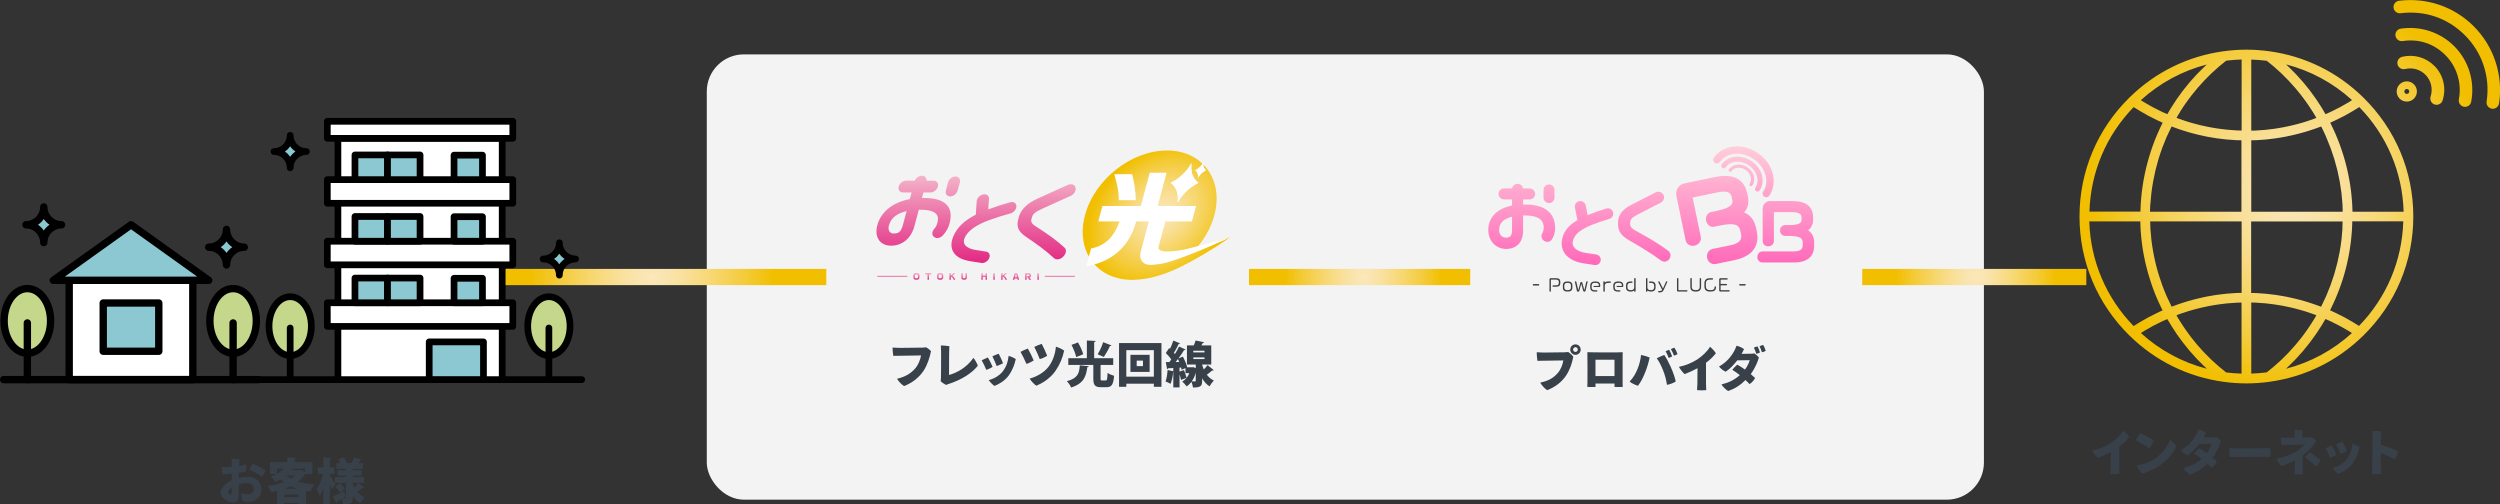 <?xml version="1.0" encoding="UTF-8"?><svg id="_レイヤー_1" xmlns="http://www.w3.org/2000/svg" xmlns:xlink="http://www.w3.org/1999/xlink" viewBox="0 0 674.5 136.1"><rect x="0" y="0" width="674.5" height="136.1" fill="#333333" stroke="none"/><defs><style>.cls-1,.cls-2,.cls-3{stroke-width:1.81px;}.cls-1,.cls-2,.cls-3,.cls-4,.cls-5,.cls-6{stroke:#000;stroke-linecap:round;stroke-linejoin:round;}.cls-1,.cls-6{fill:#c4d78b;}.cls-2,.cls-4{fill:#8cc8d2;}.cls-3,.cls-5,.cls-7{fill:#fff;}.cls-8{clip-path:url(#clippath);}.cls-9,.cls-10,.cls-11,.cls-12,.cls-13,.cls-14,.cls-15,.cls-16,.cls-17,.cls-18,.cls-19,.cls-20,.cls-21,.cls-22,.cls-23,.cls-24,.cls-25,.cls-26,.cls-27,.cls-28,.cls-29,.cls-30,.cls-31,.cls-32,.cls-33,.cls-34,.cls-35,.cls-36,.cls-37,.cls-38,.cls-7{stroke-width:0px;}.cls-9,.cls-39,.cls-40{fill:none;}.cls-4,.cls-5,.cls-6{stroke-width:1.99px;}.cls-10{fill:url(#_名称未設定グラデーション_9-4);}.cls-11{fill:url(#_名称未設定グラデーション_9-2);}.cls-12{fill:url(#_名称未設定グラデーション_9-3);}.cls-13{fill:url(#_名称未設定グラデーション_9-5);}.cls-14{fill:url(#_名称未設定グラデーション_9-7);}.cls-15{fill:url(#_名称未設定グラデーション_9-9);}.cls-16{fill:url(#_名称未設定グラデーション_9-6);}.cls-17{fill:url(#_名称未設定グラデーション_9-8);}.cls-18{fill:url(#_名称未設定グラデーション_187);}.cls-19{fill:url(#_名称未設定グラデーション_248);}.cls-41{clip-path:url(#clippath-1);}.cls-42{clip-path:url(#clippath-4);}.cls-43{clip-path:url(#clippath-3);}.cls-44{clip-path:url(#clippath-2);}.cls-45{clip-path:url(#clippath-7);}.cls-46{clip-path:url(#clippath-8);}.cls-47{clip-path:url(#clippath-6);}.cls-48{clip-path:url(#clippath-5);}.cls-20{fill:url(#_名称未設定グラデーション_9);}.cls-21{fill:url(#_名称未設定グラデーション_187-12);}.cls-22{fill:url(#_名称未設定グラデーション_187-10);}.cls-23{fill:url(#_名称未設定グラデーション_187-11);}.cls-39{stroke:url(#_名称未設定グラデーション_187-14);}.cls-39,.cls-40{stroke-miterlimit:10;stroke-width:.23px;}.cls-40{stroke:url(#_名称未設定グラデーション_187-13);}.cls-24{fill:url(#_名称未設定グラデーション_187-9);}.cls-25{fill:url(#_名称未設定グラデーション_187-7);}.cls-26{fill:url(#_名称未設定グラデーション_187-4);}.cls-27{fill:url(#_名称未設定グラデーション_187-3);}.cls-28{fill:url(#_名称未設定グラデーション_187-2);}.cls-29{fill:url(#_名称未設定グラデーション_187-8);}.cls-30{fill:url(#_名称未設定グラデーション_187-6);}.cls-31{fill:url(#_名称未設定グラデーション_187-5);}.cls-32{fill:url(#_名称未設定グラデーション_248-5);}.cls-33{fill:url(#_名称未設定グラデーション_248-4);}.cls-34{fill:url(#_名称未設定グラデーション_248-3);}.cls-35{fill:url(#_名称未設定グラデーション_248-2);}.cls-36{fill:#f3f3f3;}.cls-37{fill:#384149;}.cls-38{fill:#3f3f3f;}</style><radialGradient id="_名称未設定グラデーション_248" cx="-326.42" cy="74.74" fx="-326.42" fy="74.74" r="22.34" gradientTransform="translate(655.78) scale(1.47 1)" gradientUnits="userSpaceOnUse"><stop offset="0" stop-color="#fbe7ba"/><stop offset=".11" stop-color="#fae5b1"/><stop offset=".28" stop-color="#f9df98"/><stop offset=".5" stop-color="#f7d770"/><stop offset=".76" stop-color="#f4cb3a"/><stop offset="1" stop-color="#f1bf00"/></radialGradient><radialGradient id="_名称未設定グラデーション_248-2" cx="538.03" fx="538.03" gradientTransform="translate(16.52) scale(.96 1)" xlink:href="#_名称未設定グラデーション_248"/><radialGradient id="_名称未設定グラデーション_248-3" cx="617.78" cy="51.72" fx="617.78" fy="51.72" r="54.28" gradientTransform="matrix(1,0,0,1,0,0)" xlink:href="#_名称未設定グラデーション_248"/><radialGradient id="_名称未設定グラデーション_248-4" cx="355.18" fx="355.18" gradientTransform="translate(30.46) scale(.95 1)" xlink:href="#_名称未設定グラデーション_248"/><radialGradient id="_名称未設定グラデーション_248-5" cx="1048.8" cy="58.06" fx="1048.8" fy="58.06" r="18.96" gradientTransform="translate(-720.16) skewX(-15)" xlink:href="#_名称未設定グラデーション_248"/><linearGradient id="_名称未設定グラデーション_187" x1="999.56" y1="70.97" x2="999.56" y2="47.41" gradientTransform="translate(-720.16) skewX(-15)" gradientUnits="userSpaceOnUse"><stop offset="0" stop-color="#d674a2"/><stop offset="0" stop-color="#e32983"/><stop offset=".52" stop-color="#eb6ea5"/><stop offset=".99" stop-color="#f4b2c8"/></linearGradient><linearGradient id="_名称未設定グラデーション_187-2" x1="263.36" y1="75.48" x2="263.36" y2="73.65" gradientTransform="matrix(1,0,0,1,0,0)" xlink:href="#_名称未設定グラデーション_187"/><linearGradient id="_名称未設定グラデーション_187-3" x1="263.36" y1="75.48" x2="263.36" y2="73.65" gradientTransform="matrix(1,0,0,1,0,0)" xlink:href="#_名称未設定グラデーション_187"/><linearGradient id="_名称未設定グラデーション_187-4" x1="263.36" y1="75.48" x2="263.36" y2="73.65" gradientTransform="matrix(1,0,0,1,0,0)" xlink:href="#_名称未設定グラデーション_187"/><linearGradient id="_名称未設定グラデーション_187-5" x1="263.36" y1="75.48" x2="263.36" y2="73.65" gradientTransform="matrix(1,0,0,1,0,0)" xlink:href="#_名称未設定グラデーション_187"/><linearGradient id="_名称未設定グラデーション_187-6" x1="263.36" y1="75.48" x2="263.36" y2="73.65" gradientTransform="matrix(1,0,0,1,0,0)" xlink:href="#_名称未設定グラデーション_187"/><linearGradient id="_名称未設定グラデーション_187-7" x1="263.36" y1="75.48" x2="263.36" y2="73.65" gradientTransform="matrix(1,0,0,1,0,0)" xlink:href="#_名称未設定グラデーション_187"/><linearGradient id="_名称未設定グラデーション_187-8" x1="263.36" y1="75.48" x2="263.36" y2="73.65" gradientTransform="matrix(1,0,0,1,0,0)" xlink:href="#_名称未設定グラデーション_187"/><linearGradient id="_名称未設定グラデーション_187-9" x1="263.36" y1="75.48" x2="263.36" y2="73.65" gradientTransform="matrix(1,0,0,1,0,0)" xlink:href="#_名称未設定グラデーション_187"/><linearGradient id="_名称未設定グラデーション_187-10" x1="263.36" y1="75.48" x2="263.36" y2="73.65" gradientTransform="matrix(1,0,0,1,0,0)" xlink:href="#_名称未設定グラデーション_187"/><linearGradient id="_名称未設定グラデーション_187-11" x1="263.36" y1="75.48" x2="263.36" y2="73.65" gradientTransform="matrix(1,0,0,1,0,0)" xlink:href="#_名称未設定グラデーション_187"/><linearGradient id="_名称未設定グラデーション_187-12" x1="263.36" y1="75.48" x2="263.36" y2="73.65" gradientTransform="matrix(1,0,0,1,0,0)" xlink:href="#_名称未設定グラデーション_187"/><linearGradient id="_名称未設定グラデーション_187-13" x1="240.76" y1="74.6" x2="240.76" y2="74.37" gradientTransform="matrix(1,0,0,1,0,0)" xlink:href="#_名称未設定グラデーション_187"/><linearGradient id="_名称未設定グラデーション_187-14" x1="285.94" y1="74.6" x2="285.94" y2="74.37" gradientTransform="matrix(1,0,0,1,0,0)" xlink:href="#_名称未設定グラデーション_187"/><clipPath id="clippath"><path class="cls-9" d="m462.6,47.79l-8.1,1.68c-1.56.32-2.52,1.81-2.2,3.38l2.47,11.95c.19.93,1.15,1.74,2.41,1.47,1.14-.24,1.92-1.3,1.7-2.33l-2.21-10.66,6.69-1.38c3.18-.66,3.67.36,3.88,1.37l.14.68c.12.59.41,1.98-4.03,2.9l-1.67.35c-.99.2-1.61,1.25-1.38,2.34.23,1.1,1.22,1.83,2.2,1.62l1.34-.28c4.82-1,5.43.04,5.75,1.61l.14.68c.13.63.48,2.31-2.82,2.99l-4.89,1.01c-.9.19-1.71,1.17-1.44,2.43.26,1.25,1.39,1.82,2.29,1.63l4.99-1.03c6.13-1.27,6.7-4.99,6.1-7.88l-.15-.71c-.45-2.19-1.53-3.6-3.26-4.29,1.03-1.17,1.38-2.62,1.03-4.33l-.15-.71c-.66-3.21-2.68-4.82-6.02-4.82-.86,0-1.8.11-2.83.32"/></clipPath><linearGradient id="_名称未設定グラデーション_9" x1="-1264.1" y1="-2295.02" x2="-1263.72" y2="-2295.02" gradientTransform="translate(-210678.39 -116223.45) rotate(-90) scale(92 -92)" gradientUnits="userSpaceOnUse"><stop offset="0" stop-color="#ff64b8"/><stop offset="0" stop-color="#ff64b8"/><stop offset=".64" stop-color="#ffa9ce"/><stop offset=".99" stop-color="#ffd2db"/><stop offset="1" stop-color="#ffd2db"/></linearGradient><clipPath id="clippath-1"><path class="cls-9" d="m477.61,54.23c-1.15,0-2.04.91-2.04,2.06v8.79c0,.68.56,1.39,1.49,1.39.84,0,1.54-.64,1.54-1.39v-7.84h4.92c2.34,0,2.54.79,2.54,1.53v.5c0,.44,0,1.46-3.26,1.46h-1.23c-.73,0-1.32.65-1.32,1.45s.59,1.47,1.32,1.47h.99c3.55,0,3.82.82,3.82,1.98v.5c0,.46,0,1.7-2.42,1.7h-8.46c-.66,0-1.37.57-1.37,1.5s.71,1.49,1.37,1.49h8.54c4.5,0,5.45-2.54,5.45-4.67v-.52c0-1.61-.55-2.76-1.67-3.5.9-.67,1.36-1.65,1.36-2.9v-.52c0-2.96-1.88-4.46-5.58-4.46h-5.96Z"/></clipPath><linearGradient id="_名称未設定グラデーション_9-2" y1="-2294.69" x2="-1263.72" y2="-2294.69" gradientTransform="translate(-210629.47 -116223.45) rotate(-90) scale(92 -92)" xlink:href="#_名称未設定グラデーション_9"/><clipPath id="clippath-2"><path class="cls-9" d="m462.4,42.56c-.31.45-.19,1.07.26,1.38.45.31,1.07.19,1.38-.26,1.8-2.63,5.88-2.97,9.1-.76,1.59,1.09,2.72,2.62,3.19,4.31.45,1.63.23,3.21-.62,4.45-.31.45-.2,1.07.26,1.38.17.12.37.17.56.17.32,0,.63-.15.82-.43,1.19-1.74,1.51-3.91.89-6.11-.6-2.14-2.01-4.06-3.98-5.41-1.76-1.21-3.74-1.79-5.62-1.79-2.52,0-4.85,1.05-6.24,3.07"/></clipPath><linearGradient id="_名称未設定グラデーション_9-3" x1="-1264.1" y1="-2294.89" x2="-1263.72" y2="-2294.89" gradientTransform="translate(-210659.46 -116223.45) rotate(-90) scale(92 -92)" xlink:href="#_名称未設定グラデーション_9"/><clipPath id="clippath-3"><path class="cls-9" d="m464.5,44.36c-.21.31-.13.73.18.95.31.21.73.13.95-.18,1.23-1.8,4.02-2.03,6.22-.52,1.08.74,1.86,1.79,2.18,2.95.31,1.11.16,2.2-.42,3.05-.21.31-.13.73.18.95.12.08.25.12.38.12.22,0,.43-.1.56-.3.81-1.19,1.03-2.67.61-4.18-.41-1.46-1.38-2.78-2.72-3.7-1.21-.83-2.56-1.23-3.85-1.23-1.72,0-3.32.72-4.27,2.1"/></clipPath><linearGradient id="_名称未設定グラデーション_9-4" y1="-2294.9" x2="-1263.72" y2="-2294.9" gradientTransform="translate(-210660.59 -116223.45) rotate(-90) scale(92 -92)" xlink:href="#_名称未設定グラデーション_9"/><clipPath id="clippath-4"><path class="cls-9" d="m468.73,44.43c-.96.09-1.77.55-2.27,1.28-.13.19-.08.45.11.58.19.13.45.08.58-.11.36-.52.95-.85,1.66-.92.74-.07,1.51.14,2.18.6.67.46,1.15,1.1,1.35,1.82.19.69.1,1.35-.26,1.88-.13.19-.08.45.11.58.07.05.15.07.24.07.13,0,.26-.06.35-.18.5-.73.64-1.65.38-2.58-.25-.9-.85-1.71-1.68-2.28-.72-.5-1.55-.76-2.37-.76-.12,0-.24,0-.36.02"/></clipPath><linearGradient id="_名称未設定グラデーション_9-5" x1="-1264.1" y1="-2294.9" x2="-1263.72" y2="-2294.9" gradientTransform="translate(-210660.94 -116223.45) rotate(-90) scale(92 -92)" xlink:href="#_名称未設定グラデーション_9"/><clipPath id="clippath-5"><path class="cls-9" d="m404.46,62.04c0-1.82,1.17-3.02,3.49-3.57v3.5c0,1.82-.57,2.14-1.76,2.14-.86,0-1.73-.71-1.73-2.07m3.51-11.21h-2.18c-.82,0-1.48.66-1.48,1.48s.66,1.48,1.48,1.48h2.16v1.68c-4.02.76-6.41,3.2-6.41,6.55,0,2.98,2.03,5.14,4.84,5.14s4.55-1.84,4.55-4.91v-4.13h.25c4.71,0,5.31,1.77,5.31,3.32,0,.57-.13,1.06-.38,1.48-.42.68-.25,1.53.38,1.97l.12.09c.32.23.73.32,1.12.25.39-.07.72-.29.94-.61.6-.88.91-1.91.91-3.05,0-1.85-.56-3.33-1.65-4.4-1.42-1.39-3.74-2.06-6.88-1.99h-.12s0-1.38,0-1.38h1.76c.82,0,1.48-.66,1.48-1.48s-.66-1.48-1.48-1.48h-1.78c-.11-.71-.73-1.25-1.48-1.25s-1.35.54-1.46,1.25"/></clipPath><linearGradient id="_名称未設定グラデーション_9-6" x1="-1264.1" y1="-2295.95" x2="-1263.72" y2="-2295.95" gradientTransform="translate(-210816.95 -116223.45) rotate(-90) scale(92 -92)" xlink:href="#_名称未設定グラデーション_9"/><clipPath id="clippath-6"><path class="cls-9" d="m416.44,51.25v2.05c0,.82.66,1.48,1.48,1.48s1.48-.66,1.48-1.48v-2.05c0-.82-.66-1.48-1.48-1.48s-1.48.66-1.48,1.48"/></clipPath><linearGradient id="_名称未設定グラデーション_9-7" x1="-1264.1" y1="-2295.82" x2="-1263.72" y2="-2295.82" gradientTransform="translate(-210797.56 -116223.45) rotate(-90) scale(92 -92)" xlink:href="#_名称未設定グラデーション_9"/><clipPath id="clippath-7"><path class="cls-9" d="m426.11,54.28l-.1.02c-.76.17-1.26.93-1.1,1.7l.68,3.37c-2.52,1.49-3.85,3.24-4.19,5.49-.22,1.49.15,2.84,1.08,3.91,1.03,1.19,2.68,1.97,4.9,2.3l2.85.43c.07.01.14.02.21.02.71,0,1.32-.53,1.43-1.23.06-.38-.04-.76-.27-1.07-.23-.31-.57-.51-.95-.57l-2.77-.41c-1.35-.2-2.38-.64-2.99-1.27-.6-.61-.65-1.25-.58-1.68.27-1.82,1.87-3.27,5.04-4.58,1.17-.48,3.35-1.23,4.86-1.66.75-.22,1.19-.99,1-1.76-.1-.38-.35-.71-.69-.91-.34-.2-.74-.24-1.12-.13-1.68.5-3.38,1.1-5.06,1.79l-.52-2.62c-.08-.38-.3-.71-.63-.93-.24-.16-.51-.24-.79-.24-.1,0-.21.01-.31.03"/></clipPath><linearGradient id="_名称未設定グラデーション_9-8" y1="-2295.64" x2="-1263.72" y2="-2295.64" gradientTransform="translate(-210770.26 -116223.45) rotate(-90) scale(92 -92)" xlink:href="#_名称未設定グラデーション_9"/><clipPath id="clippath-8"><path class="cls-9" d="m446.71,51.88l-6.77,3.49c-2.21,1.14-3.35,2.66-3.39,4.51v.47c-.05,1.98.81,3.26,3.08,4.55,2.74,1.56,5.68,3.3,8.53,5.4.26.19.59.3.91.3.1,0,.19,0,.29-.03.42-.08.8-.34,1.02-.7l.09-.15c.43-.68.26-1.59-.38-2.06-2.32-1.72-5.03-3.4-8.79-5.42-1.37-.76-1.48-1.33-1.47-1.82v-.36c.03-.79.32-1.32,1.98-2.17l6.31-3.25c.75-.39,1.05-1.31.68-2.07-.19-.37-.51-.65-.91-.78-.16-.05-.32-.08-.48-.08-.24,0-.48.06-.71.17"/></clipPath><linearGradient id="_名称未設定グラデーション_9-9" y1="-2295.37" x2="-1263.72" y2="-2295.37" gradientTransform="translate(-210729.9 -116223.45) rotate(-90) scale(92 -92)" xlink:href="#_名称未設定グラデーション_9"/></defs><rect class="cls-36" x="190.69" y="14.67" width="344.57" height="120.14" rx="10" ry="10"/><rect class="cls-19" x="130.43" y="72.55" width="92.51" height="4.38"/><rect class="cls-35" x="502.43" y="72.55" width="60.46" height="4.38"/><path class="cls-37" d="m70.53,131.91c0,1.96-1.28,3.49-3.5,3.49-.52,0-1.19-.09-1.55-.23-.24-.49-.4-1.73-.39-2.2.45.2,1.13.39,1.62.39,1.19,0,1.76-.49,1.76-1.52,0-.96-.8-1.49-1.95-1.49-.68,0-1.44.13-2.14.36,0,.93.03,1.93.03,2.49,0,1.88-.52,2.37-1.49,2.37-1.46,0-3.38-1.25-3.38-2.66,0-1.17,1.28-2.52,2.97-3.33-.01-.69-.01-1.35-.01-1.77-.85.09-1.81.17-2.34.19-.2-.56-.37-1.55-.39-1.96.8.01,1.8-.01,2.74-.09.01-.91.04-1.79.03-2.18.52,0,1.62.08,2.09.17-.05.49-.09,1.11-.13,1.79.84-.13,1.41-.29,1.89-.44.08.52.05,1.4-.01,1.91-.4.12-1.13.28-1.96.4-.01.45-.03.89-.04,1.33.81-.2,1.65-.31,2.48-.31,1.95,0,3.68,1.28,3.68,3.3Zm-7.99.95c0-.25,0-.73-.01-1.3-.63.4-1.03.84-1.03,1.25,0,.35.4.64.67.64s.37-.09.37-.59Zm9.06-5.97c-.2.61-.69,1.44-.95,1.75-.65-.57-2.4-1.57-3.38-1.89.23-.51.67-1.3.91-1.62,1.08.44,2.7,1.25,3.42,1.77Z"/><path class="cls-37" d="m84.3,127.88h-1.96c-.51.77-1.15,1.45-1.9,2.04,1.32.4,2.82.67,4.46.8-.43.45-.97,1.33-1.24,1.88-.37-.05-.75-.11-1.11-.17v3.62h-2v-.36h-3.93v.4h-1.89v-3.6c-.53.13-1.08.25-1.62.35-.17-.49-.57-1.29-.91-1.72,1.53-.21,3.04-.57,4.36-1.08-.29-.23-.57-.45-.85-.71-.41.24-.87.47-1.36.69-.25-.45-.85-1.15-1.27-1.45.6-.2,1.12-.44,1.58-.69h-1.81v-3.2h4.66v-1.28l2.4.13c-.01.15-.12.24-.4.28v.87h4.78v3.2Zm-9.55-1.45v1.41c.76-.43,1.33-.91,1.77-1.41h-1.77Zm1.88,7.69h3.93v-.68h-3.93v.68Zm3.61-2.25c-.63-.2-1.23-.44-1.8-.71-.52.27-1.07.49-1.64.71h3.44Zm-3.02-3.6l-.05.04c.37.31.8.57,1.28.83.43-.27.81-.56,1.16-.87h-2.38Zm5.1-.95v-.89h-3.2c-.04.15-.17.23-.39.23l-.15.19h2.37l.31-.08,1.05.56Z"/><path class="cls-37" d="m89,127.89v.44c.36.49,1.31,1.96,1.52,2.29l-.97,1.37c-.13-.35-.33-.8-.55-1.28v5.36h-1.75v-4.36c-.29.8-.61,1.51-.99,2.05-.16-.52-.56-1.27-.83-1.72.73-1.01,1.36-2.69,1.68-4.16h-1.35v-1.79h1.48v-2.69l2.13.12c-.01.13-.12.21-.39.27v2.3h1.23v1.79h-1.23Zm6.17,2.76c.12.31.25.6.4.88.41-.39.84-.85,1.12-1.23l1.6,1.23c-.05.07-.15.09-.27.09-.05,0-.11,0-.16-.01-.35.32-.96.77-1.46,1.11.55.61,1.21,1.12,2.01,1.44-.39.36-.95,1.08-1.21,1.57-.83-.47-1.49-1.15-2.02-1.96v.47c0,1.43-.44,1.87-2.6,1.87-.04-.43-.21-1.04-.4-1.49-.48.32-.93.6-1.29.81.01.13-.05.24-.16.31l-.92-1.79c.75-.31,1.89-.88,3.01-1.42l.43,1.37c-.25.19-.52.36-.79.53.28.01.53.01.64.01.16,0,.21-.07.21-.21v-3.98h-2.94v-1.56h2.94v-.36h-2.26v-1.48h2.26v-.36h-2.56v-1.56h1.03c-.12-.33-.29-.69-.47-.99l1.52-.51c.29.44.61,1.04.73,1.44l-.15.05h1.59l-.08-.03c.23-.44.49-1.05.63-1.5l2.05.63c-.05.11-.19.16-.39.16-.12.21-.29.49-.47.75h1.15v1.56h-2.72v.36h2.41v1.48h-2.41v.36h3v1.56h-3v.41Zm-3.41-.31c.47.47,1.04,1.12,1.31,1.57l-1.39.96c-.23-.45-.77-1.16-1.23-1.67l1.31-.87Z"/><path class="cls-37" d="m571.79,126.25c0,.45.04,1.23.05,1.62-.55.08-1.78.08-2.48,0,.03-.39.07-.92.09-1.6.04-1.44.05-2.8.04-4.32-1.2.65-2.49,1.24-3.48,1.59-.49-.43-1.27-1.41-1.53-1.96,1.71-.32,3.57-1.11,4.89-1.96,1.39-.89,2.82-2.28,3.5-3.45.53.43,1.28,1.23,1.57,1.75-.6.79-1.49,1.69-2.66,2.57v5.75Z"/><path class="cls-37" d="m581.07,118.9c-.2.59-.85,1.6-1.25,2.06-.88-.68-2.45-1.62-3.61-2.16.27-.52.93-1.63,1.19-1.97,1.07.47,2.7,1.35,3.68,2.06Zm-.45,5.32c2.4-1.33,3.8-3.17,4.89-5.53.59.39,1.37,1.29,1.67,1.84-1.29,2.34-3.05,4.3-5.38,5.62-1.43.79-2.84,1.34-3.89,1.62-.6-.56-1.2-1.51-1.43-2.17,1.48-.21,2.93-.72,4.14-1.38Z"/><path class="cls-37" d="m596.94,117.98c.57-.03.73-.04,1.03-.09.44.25.91.65,1.21.99-.21.96-1.01,2.97-2.22,4.6.41.35.8.71,1.17,1.07-.28.59-.87,1.27-1.49,1.64-.32-.35-.69-.72-1.09-1.09-1.41,1.4-2.94,2.37-4.69,2.96-.55-.32-1.4-1.11-1.81-1.77,2.04-.52,3.53-1.24,4.96-2.5-.64-.51-1.32-1-2.02-1.44.36-.47.96-1.07,1.35-1.39.71.39,1.4.84,2.08,1.32.73-1,1.13-1.99,1.27-2.53l-3.37.05c-.97,1.27-2.12,2.42-3.12,3.05-.63-.25-1.45-.92-1.79-1.41,2.24-1.16,4-3.42,4.72-5.59.75.17,1.45.48,2.02.91-.17.41-.39.84-.65,1.28,2.08-.01,2.46-.04,2.46-.04h0Z"/><path class="cls-37" d="m603.7,120.99c3,0,7.01-.05,8.83-.08.08.49.09,1.8.05,2.34-2.14-.07-9.1.04-11.03.04-.08-.56-.16-1.76-.15-2.4.51.04,1.61.09,2.29.09Z"/><path class="cls-37" d="m621.23,116.1s-.04.51-.05,1.97c.72-.01,1.31-.01,1.51-.03.48-.03.88-.07,1.12-.09.39.29.81.75,1.08,1.08-.71,1.15-2.13,2.77-3.61,3.89,0,1.37.01,2.61.01,3.64,0,.48.03.97.04,1.4-.49.04-1.69.04-2.25,0,.04-.51.07-.81.08-1.4.01-.67.01-1.45.01-2.33-1.35.71-2.62,1.19-3.68,1.51-.47-.47-1.12-1.47-1.32-1.97,1.56-.27,3.46-.89,4.85-1.68,1.45-.83,2.16-1.54,2.64-2.18-.96,0-4.89.11-6,.16-.12-.48-.27-1.37-.32-2.02.55.03.92.05,1.4.05h2.37v-.63c0-.47-.03-1.04-.07-1.48.57,0,1.67.07,2.18.13h0Zm4.9,8.12c-.25.53-.85,1.25-1.31,1.57-.77-.81-2.05-1.83-2.93-2.38.33-.41.93-1.09,1.28-1.41.87.52,2.29,1.61,2.96,2.22Z"/><path class="cls-37" d="m630.39,122.72c-.35.23-1.23.67-1.71.79-.25-.64-.92-2.04-1.24-2.57.35-.19,1.3-.61,1.68-.76.4.67.97,1.82,1.27,2.54Zm6.25-2.12c-.33,1.54-.92,3.02-1.83,4.33-1.09,1.56-2.85,2.52-3.93,2.92-.44-.27-1.23-1.08-1.54-1.57,1.17-.29,2.84-1.08,3.86-2.45.79-1.04,1.29-2.22,1.51-4.09.59.15,1.48.55,1.93.87Zm-3.44,1.13c-.36.21-1.25.63-1.73.75-.23-.67-.84-2.05-1.15-2.61.36-.19,1.32-.59,1.71-.71.37.68.89,1.85,1.17,2.57Z"/><path class="cls-37" d="m646.14,123.9c-1-.53-2.48-1.21-3.8-1.67,0,1.69.01,3.24.01,3.85,0,.39.03,1.2.07,1.83-.61.07-1.86.01-2.48-.07.04-.44.09-1.25.11-1.83.03-1.42.05-6.46.04-7.74,0-.55-.03-1.35-.09-1.98.63-.03,1.83.03,2.4.11-.04.53-.05,1.94-.05,3.54,1.62.52,3.53,1.27,4.71,1.81-.15.63-.56,1.64-.92,2.14Z"/><path class="cls-34" d="m612.26,13.83s0,0,0,0c-4.18-.57-8.18-.57-12.36,0,0,0,0,0,0,0-9.61,1.32-18.37,5.62-25.33,12.44-8.72,8.54-13.52,19.96-13.52,32.15s4.8,23.61,13.52,32.15c6.96,6.82,15.72,11.12,25.33,12.44,0,0,0,0,0,0,2.09.29,4.17.43,6.18.43s4.09-.14,6.18-.43c0,0,0,0,0,0,9.61-1.32,18.37-5.62,25.33-12.44,8.72-8.54,13.52-19.96,13.52-32.15s-4.8-23.61-13.52-32.15c-6.96-6.82-15.71-11.12-25.33-12.44Zm24.24,74.13c-.35-.22-.7-.44-1.05-.65-.2-.12-.4-.25-.61-.38-.74-.44-1.49-.87-2.25-1.28-.12-.06-.24-.12-.36-.19-.65-.34-1.3-.67-1.97-.99-.25-.12-.5-.23-.75-.35-.28-.13-.56-.27-.85-.4.02-.04.04-.09.06-.13.12-.23.23-.47.34-.71.13-.27.26-.54.39-.81.11-.24.22-.49.33-.73.12-.27.24-.54.36-.81.11-.25.21-.5.31-.74.11-.27.22-.54.33-.81.1-.25.19-.5.29-.75.1-.27.21-.55.3-.82.09-.25.18-.51.27-.76.1-.28.19-.55.28-.83.08-.26.17-.51.25-.77.09-.28.17-.56.25-.84.08-.26.15-.52.22-.78.08-.28.15-.57.23-.85.07-.26.13-.52.2-.78.07-.29.14-.58.2-.87.06-.26.12-.52.17-.78.06-.29.12-.59.18-.88.05-.26.1-.51.15-.77.05-.3.1-.6.15-.9.04-.25.09-.51.12-.76.05-.31.09-.62.13-.92.03-.25.07-.5.1-.75.04-.32.07-.64.1-.96.03-.24.05-.48.07-.72.03-.34.05-.67.08-1.01.02-.23.04-.45.05-.68.02-.38.04-.75.05-1.13,0-.19.02-.37.02-.56,0-.13,0-.26,0-.39h13.77c-.32,10.64-4.52,20.59-11.96,28.23Zm-12.51-1.28c-.27.43-.54.85-.82,1.27-.22.33-.44.66-.66.98-.29.42-.59.83-.89,1.24-.23.31-.46.62-.7.93-.32.41-.65.82-.99,1.22-.24.29-.47.57-.71.85-.37.42-.74.84-1.12,1.25-.23.25-.44.5-.67.74-.47.49-.96.98-1.45,1.45-.15.15-.3.3-.45.45-.65.62-1.32,1.22-2.01,1.81-.16.14-.33.27-.49.4-.49.41-.98.81-1.48,1.2-1.41.18-2.78.27-4.16.32v-19.17c.41,0,.82.01,1.22.03.27.01.55.04.82.06.56.04,1.13.07,1.69.12.32.03.65.07.97.11.51.06,1.02.11,1.53.19.34.05.68.11,1.02.16.48.08.97.16,1.45.25.35.07.7.14,1.05.22.47.1.94.2,1.4.31.35.09.71.18,1.06.27.46.12.91.24,1.36.37.36.1.71.21,1.07.32.44.14.88.28,1.32.44.36.12.72.25,1.07.38.18.07.36.14.54.21-.12.2-.23.41-.35.61-.2.34-.41.68-.62,1.02Zm-23.38,13.8c-.5-.39-.99-.79-1.47-1.2-.17-.14-.34-.27-.5-.41-.69-.59-1.36-1.19-2.01-1.81-.15-.14-.29-.29-.43-.43-.5-.48-.99-.97-1.47-1.47-.23-.24-.44-.48-.66-.72-.38-.42-.77-.84-1.14-1.27-.24-.27-.46-.56-.69-.84-.34-.41-.68-.82-1-1.24-.23-.3-.46-.61-.68-.91-.31-.41-.61-.83-.91-1.25-.22-.32-.44-.64-.65-.97-.28-.42-.56-.85-.83-1.28-.21-.33-.41-.67-.62-1.01-.12-.2-.23-.41-.35-.61.18-.07.36-.14.54-.21.36-.13.71-.26,1.07-.38.44-.15.88-.3,1.32-.43.36-.11.71-.22,1.07-.32.45-.13.9-.25,1.36-.37.35-.09.71-.19,1.06-.27.46-.11.93-.21,1.4-.31.35-.07.7-.15,1.05-.22.48-.09.96-.17,1.44-.25.34-.06.68-.12,1.03-.16.51-.07,1.01-.13,1.52-.19.32-.04.65-.08.97-.11.56-.05,1.12-.09,1.69-.12.28-.02.55-.04.83-.06.41-.02.82-.02,1.22-.03v19.17c-1.37-.04-2.75-.13-4.16-.32Zm-18.72-16c-.65.31-1.3.64-1.94.98-.13.07-.27.13-.4.2-.76.41-1.5.83-2.24,1.28-.21.12-.41.25-.61.38-.35.22-.7.43-1.05.65-7.44-7.65-11.64-17.59-11.96-28.23h13.77c0,.13,0,.26,0,.39,0,.19.02.38.02.56.02.38.03.75.05,1.13.01.23.03.45.05.68.02.34.05.67.08,1.01.02.24.05.48.07.72.03.32.07.64.1.96.03.25.07.5.1.75.04.31.08.62.13.92.04.25.08.51.12.76.05.3.1.6.16.9.05.26.1.51.15.77.06.29.12.59.18.88.06.26.11.52.17.77.07.29.13.58.21.87.06.26.13.51.2.77.08.29.15.58.23.86.07.26.14.51.22.77.08.28.17.57.26.85.08.25.16.51.24.76.09.28.19.56.28.85.09.25.17.5.26.75.1.28.21.57.31.85.09.24.18.49.28.73.11.28.23.56.34.84.1.24.2.48.3.71.12.28.25.57.38.85.1.23.2.46.31.68.14.29.28.58.42.87.1.21.21.43.31.64.02.05.05.09.07.14-.29.13-.57.27-.85.4-.25.12-.5.23-.75.35Zm-6.24-55.59c.35.23.71.44,1.06.66.2.12.4.25.6.37.74.44,1.49.87,2.25,1.28.12.07.25.13.37.19.64.34,1.3.67,1.95.98.25.12.5.24.76.35.28.13.56.27.84.39-.02.05-.05.09-.07.14-.11.21-.21.43-.31.64-.14.29-.29.58-.42.88-.1.22-.2.45-.3.67-.13.29-.26.58-.38.87-.1.23-.19.46-.29.69-.12.29-.24.58-.35.86-.09.24-.18.47-.27.71-.11.29-.22.58-.32.87-.09.24-.17.48-.25.72-.1.29-.2.58-.29.87-.08.24-.16.49-.23.73-.09.29-.18.58-.26.88-.07.25-.14.5-.21.74-.08.29-.16.59-.24.88-.06.25-.13.5-.19.75-.07.3-.14.59-.21.89-.06.25-.11.5-.17.75-.06.3-.12.6-.18.9-.05.25-.1.5-.15.75-.06.31-.11.61-.16.92-.04.25-.08.49-.12.74-.05.31-.09.63-.13.94-.03.25-.07.49-.1.74-.04.32-.07.64-.11.96-.02.24-.05.48-.07.72-.03.34-.05.67-.08,1.01-.02.23-.04.45-.05.68-.02.38-.04.75-.05,1.13,0,.19-.02.37-.02.56,0,.13,0,.26,0,.39h-13.77c.32-10.64,4.52-20.59,11.96-28.23Zm12.51,1.29c.27-.43.55-.86.83-1.28.22-.32.43-.65.66-.97.29-.42.6-.84.91-1.25.23-.31.45-.61.69-.91.32-.42.66-.83,1-1.24.23-.28.46-.57.7-.84.37-.43.75-.84,1.13-1.26.22-.24.44-.49.67-.74.46-.48.94-.96,1.42-1.42.16-.16.32-.32.48-.48.65-.62,1.32-1.22,2-1.81.19-.16.38-.31.57-.47.46-.39.93-.77,1.41-1.14,1.4-.18,2.78-.27,4.16-.32v19.17c-.41,0-.82-.01-1.22-.03-.28-.01-.55-.04-.83-.06-.56-.03-1.13-.07-1.69-.12-.33-.03-.65-.07-.97-.11-.51-.06-1.02-.11-1.52-.19-.34-.05-.69-.11-1.03-.16-.48-.08-.96-.16-1.44-.25-.35-.07-.7-.14-1.05-.22-.47-.1-.93-.2-1.4-.31-.36-.09-.71-.18-1.06-.27-.45-.12-.91-.24-1.36-.37-.36-.1-.71-.21-1.07-.32-.44-.14-.88-.28-1.32-.43-.36-.12-.72-.25-1.07-.38-.18-.07-.36-.14-.54-.21.12-.2.23-.41.35-.61.2-.34.41-.68.62-1.01Zm23.38-13.8c.48.37.94.76,1.41,1.14.19.16.39.31.57.47.68.59,1.35,1.19,2,1.81.16.15.32.32.48.48.48.47.96.94,1.42,1.43.23.24.45.49.67.73.38.42.76.83,1.13,1.26.24.28.47.56.7.84.34.41.67.82,1,1.24.23.3.46.61.68.91.31.41.61.83.91,1.25.22.32.44.64.65.97.28.42.56.85.83,1.28.21.33.41.67.62,1.01.12.2.23.41.35.61-.18.07-.36.14-.54.21-.36.13-.71.26-1.07.38-.44.15-.88.3-1.32.44-.35.11-.71.22-1.07.32-.45.13-.91.26-1.36.37-.35.09-.71.18-1.06.27-.47.11-.93.21-1.4.31-.35.07-.7.15-1.05.22-.48.09-.97.17-1.45.25-.34.06-.68.11-1.02.16-.51.07-1.02.13-1.53.19-.32.04-.64.08-.97.11-.56.05-1.13.09-1.69.12-.27.02-.55.04-.82.06-.41.02-.82.02-1.22.03v-19.17c1.37.04,2.75.13,4.16.32Zm15.96,20.38c.06.13.11.25.17.38.36.84.7,1.68,1.02,2.54.05.14.1.28.16.42.31.85.6,1.71.87,2.58.04.14.09.29.13.43.26.87.5,1.75.72,2.64.03.14.07.28.1.41.21.9.4,1.8.57,2.71.02.12.04.25.06.37.16.93.3,1.86.42,2.79.01.1.02.19.03.29.11.96.2,1.93.26,2.9,0,.06,0,.12,0,.17.03.58.04,1.16.05,1.74h-24.67v-19.28c.46-.01.91-.01,1.37-.03.29-.01.59-.04.88-.06.59-.04,1.19-.07,1.78-.13.35-.03.69-.08,1.03-.12.53-.06,1.07-.12,1.6-.2.37-.05.73-.12,1.1-.18.51-.08,1.01-.16,1.52-.26.38-.07.75-.16,1.12-.24.49-.1.98-.21,1.47-.33.38-.09.75-.19,1.13-.29.48-.13.96-.25,1.43-.39.38-.11.75-.23,1.13-.35.47-.15.94-.3,1.4-.46.38-.13.75-.27,1.12-.4.26-.1.53-.18.79-.28.02.04.04.08.07.13.42.83.82,1.66,1.19,2.51Zm4.5,24.89c-.06.97-.15,1.94-.26,2.9-.01.1-.02.19-.03.29-.11.94-.25,1.87-.42,2.79-.02.12-.04.25-.06.37-.17.91-.36,1.81-.57,2.71-.03.14-.06.28-.1.41-.22.89-.46,1.76-.72,2.64-.04.14-.09.29-.13.43-.27.87-.56,1.73-.87,2.58-.05.14-.1.28-.16.42-.32.85-.66,1.7-1.02,2.54-.06.13-.11.25-.17.38-.38.85-.77,1.68-1.19,2.51-.02.04-.04.08-.07.13-.26-.1-.52-.19-.79-.28-.37-.14-.75-.28-1.12-.4-.46-.16-.93-.31-1.4-.46-.38-.12-.75-.24-1.13-.35-.47-.14-.95-.27-1.43-.39-.38-.1-.75-.2-1.13-.29-.49-.12-.98-.22-1.47-.33-.37-.08-.75-.16-1.12-.24-.5-.1-1.01-.18-1.52-.26-.37-.06-.73-.13-1.1-.18-.53-.08-1.06-.13-1.6-.19-.35-.04-.69-.09-1.04-.12-.59-.06-1.18-.09-1.77-.13-.29-.02-.59-.05-.88-.06-.45-.02-.91-.02-1.37-.03v-19.28h24.67c-.01.58-.02,1.16-.05,1.74,0,.06,0,.12,0,.17Zm-29.48,17.46c-.59.04-1.18.07-1.77.13-.35.03-.7.08-1.05.12-.53.06-1.06.12-1.59.19-.37.05-.74.12-1.1.18-.5.08-1.01.16-1.51.26-.38.07-.75.16-1.13.24-.49.1-.98.21-1.46.33-.38.09-.76.19-1.14.29-.48.13-.95.25-1.42.39-.38.11-.76.23-1.14.35-.47.15-.93.3-1.4.46-.38.13-.75.27-1.12.41-.26.1-.52.18-.78.28-.02-.04-.04-.08-.06-.12-.42-.83-.82-1.67-1.2-2.52-.05-.12-.11-.24-.16-.36-.37-.84-.71-1.7-1.03-2.56-.05-.13-.1-.26-.14-.39-.31-.86-.61-1.73-.88-2.61-.04-.13-.08-.27-.12-.4-.26-.88-.51-1.77-.72-2.66-.03-.13-.06-.26-.09-.39-.21-.9-.41-1.81-.57-2.73-.02-.12-.04-.24-.06-.35-.16-.93-.31-1.87-.42-2.81-.01-.09-.02-.19-.03-.28-.11-.97-.2-1.94-.26-2.91,0-.06,0-.11,0-.17-.03-.58-.04-1.16-.05-1.74h24.67v19.28c-.46.01-.91.01-1.37.03-.3.01-.59.04-.89.06Zm-22.36-23.89c.06-.97.15-1.95.26-2.91.01-.09.02-.19.03-.28.11-.94.26-1.88.42-2.81.02-.12.04-.24.06-.35.17-.91.36-1.82.57-2.73.03-.13.06-.26.09-.39.22-.89.46-1.78.72-2.66.04-.13.08-.27.12-.4.27-.88.56-1.75.88-2.61.05-.13.1-.26.14-.39.32-.86.67-1.72,1.03-2.56.05-.12.11-.24.16-.36.38-.85.78-1.69,1.2-2.52.02-.04.04-.08.06-.12.26.1.52.19.78.28.37.14.75.28,1.12.41.46.16.93.31,1.4.46.38.12.75.24,1.13.35.47.14.95.27,1.43.39.38.1.76.2,1.13.29.48.12.97.22,1.46.33.38.08.75.16,1.13.24.5.1,1,.18,1.51.26.37.06.73.13,1.1.18.53.08,1.06.13,1.59.19.35.04.69.09,1.04.12.59.06,1.18.09,1.77.13.29.02.59.05.88.06.45.02.91.02,1.37.03v19.28h-24.67c.01-.58.02-1.16.05-1.74,0-.06,0-.11,0-.17Zm54.53,1.91c0-.13,0-.26,0-.39,0-.19-.02-.38-.02-.56-.02-.38-.03-.75-.05-1.13-.01-.23-.03-.45-.05-.68-.02-.34-.05-.67-.08-1.01-.02-.24-.05-.48-.07-.72-.03-.32-.07-.64-.1-.96-.03-.25-.07-.5-.1-.75-.04-.31-.08-.62-.13-.92-.04-.25-.08-.51-.12-.76-.05-.3-.1-.6-.16-.91-.05-.26-.1-.51-.15-.77-.06-.3-.12-.59-.18-.89-.05-.26-.11-.51-.17-.77-.07-.29-.14-.59-.21-.88-.06-.25-.13-.51-.19-.76-.08-.29-.15-.58-.23-.87-.07-.25-.14-.51-.22-.76-.08-.29-.17-.58-.26-.86-.08-.25-.16-.5-.24-.74-.09-.29-.19-.58-.29-.87-.08-.24-.17-.49-.25-.73-.1-.29-.21-.58-.32-.87-.09-.23-.18-.47-.27-.7-.12-.29-.24-.59-.36-.88-.09-.23-.19-.45-.28-.68-.13-.3-.26-.6-.4-.9-.1-.21-.19-.43-.29-.64-.15-.31-.3-.62-.45-.93-.09-.19-.19-.39-.28-.58-.03-.05-.05-.1-.08-.15.29-.13.57-.27.86-.4.24-.11.49-.22.73-.34.67-.32,1.34-.66,2-1,.11-.06.23-.11.34-.17.76-.41,1.52-.84,2.26-1.29.2-.12.4-.25.6-.37.35-.22.71-.43,1.06-.65,7.44,7.65,11.64,17.59,11.96,28.23h-13.77Zm-.13-30.11c-.19.12-.38.25-.57.37-.21.13-.42.26-.63.38-.58.35-1.17.68-1.76,1-.13.07-.25.14-.38.21-.72.38-1.45.75-2.19,1.1-.19.09-.39.18-.58.27-.34.16-.69.3-1.03.45-.22-.38-.45-.76-.67-1.14-.1-.16-.19-.33-.29-.5-.46-.75-.94-1.48-1.43-2.21-.11-.16-.22-.31-.33-.47-.4-.57-.81-1.14-1.23-1.7-.16-.21-.31-.41-.47-.62-.45-.58-.92-1.16-1.39-1.72-.09-.11-.18-.22-.28-.33-.56-.66-1.15-1.31-1.74-1.94-.16-.17-.32-.33-.48-.5-.46-.48-.94-.96-1.42-1.42-.18-.18-.37-.35-.55-.53-.12-.11-.24-.23-.36-.35,6.61,1.71,12.67,4.98,17.79,9.63Zm-39.53-9.28c-.19.17-.37.35-.55.53-.48.47-.96.94-1.43,1.43-.16.16-.32.33-.48.49-.6.64-1.18,1.28-1.75,1.94-.09.11-.18.22-.27.33-.48.57-.94,1.14-1.39,1.72-.16.21-.32.41-.47.62-.42.55-.82,1.12-1.22,1.69-.11.16-.23.32-.34.48-.49.72-.96,1.45-1.42,2.2-.1.17-.2.34-.3.51-.22.37-.45.74-.67,1.12-.34-.15-.67-.29-1.01-.44-.2-.09-.41-.18-.61-.28-.73-.35-1.45-.71-2.16-1.09-.15-.08-.29-.16-.44-.24-.58-.31-1.15-.64-1.71-.97-.21-.13-.42-.25-.63-.38-.19-.12-.38-.25-.58-.37,5.12-4.65,11.17-7.92,17.79-9.63-.12.11-.24.23-.36.35Zm-17.43,72.12c.2-.12.39-.25.58-.37.2-.12.41-.25.61-.37.58-.35,1.17-.68,1.77-1.01.13-.07.25-.14.38-.21.72-.38,1.45-.75,2.19-1.1.19-.09.38-.17.57-.26.34-.16.69-.31,1.04-.46.22.38.44.75.67,1.12.1.17.2.35.31.52.46.74.93,1.48,1.42,2.2.11.16.23.32.34.48.4.57.8,1.13,1.22,1.68.16.21.32.42.48.62.45.58.91,1.15,1.38,1.71.09.11.18.23.28.34.56.66,1.15,1.31,1.74,1.94.16.17.32.34.49.5.46.48.93.95,1.41,1.42.19.18.37.36.56.54.12.11.24.23.36.34-6.61-1.71-12.67-4.98-17.79-9.63Zm39.53,9.28c.19-.18.37-.35.55-.53.48-.47.96-.94,1.42-1.43.16-.17.32-.33.48-.5.6-.63,1.18-1.28,1.74-1.94.1-.11.19-.23.28-.34.47-.56.93-1.13,1.38-1.71.16-.21.32-.42.48-.63.41-.55.82-1.11,1.21-1.67.11-.16.23-.33.35-.49.49-.72.96-1.45,1.42-2.19.11-.17.21-.35.31-.52.22-.37.45-.74.66-1.12.34.15.69.3,1.03.46.19.09.39.18.58.27.74.35,1.46.72,2.18,1.1.13.07.27.15.4.22.59.32,1.17.65,1.75.99.21.13.42.25.63.38.19.12.38.25.57.37-5.12,4.65-11.17,7.92-17.79,9.63.12-.11.24-.23.36-.35Zm57.1-71.23c-.13.84-.85,1.44-1.67,1.44-.08,0-.17,0-.25-.02-.93-.14-1.56-1-1.42-1.93,1-6.65-1.14-13.17-5.86-17.89s-10.91-6.74-17.36-5.94c-.92.12-1.78-.54-1.89-1.47s.54-1.78,1.47-1.89c7.5-.93,14.86,1.58,20.18,6.9,5.41,5.41,7.96,13.18,6.82,20.79Zm-17.45-10.16c2.44,2.44,3.3,6.02,2.23,9.35-.23.72-.9,1.18-1.62,1.18-.17,0-.35-.03-.52-.08-.89-.29-1.38-1.24-1.1-2.13.68-2.11.14-4.38-1.4-5.92-1.43-1.43-3.48-2-5.48-1.53-.92.22-1.83-.35-2.04-1.26-.22-.91.35-1.82,1.26-2.04,3.15-.75,6.39.16,8.66,2.44Zm5.33-5.33c3.93,3.93,5.66,9.55,4.62,15.03-.15.81-.87,1.38-1.66,1.38-.11,0-.21,0-.32-.03-.92-.18-1.52-1.06-1.35-1.98.83-4.37-.54-8.86-3.68-11.99s-7.23-4.4-11.49-3.75c-.92.14-1.79-.5-1.93-1.42-.14-.93.5-1.79,1.42-1.93,5.26-.8,10.65.96,14.4,4.71Zm-12.76,9.53c-1.5,0-2.73,1.22-2.73,2.73s1.22,2.73,2.73,2.73,2.73-1.22,2.73-2.73-1.22-2.73-2.73-2.73Zm0,3.39c-.37,0-.66-.3-.66-.66s.3-.67.66-.67.67.3.67.67-.3.66-.67.66Z"/><line class="cls-3" x1="69.71" y1="102.42" x2="156.96" y2="102.42"/><ellipse class="cls-1" cx="78.29" cy="87.99" rx="5.71" ry="7.94"/><line class="cls-3" x1="78.29" y1="102.42" x2="78.29" y2="88.49"/><ellipse class="cls-1" cx="148.09" cy="87.99" rx="5.71" ry="7.94"/><line class="cls-3" x1="148.09" y1="102.42" x2="148.09" y2="88.49"/><rect class="cls-3" x="91.17" y="37.32" width="44.32" height="65.1"/><rect class="cls-3" x="88.31" y="32.73" width="50.04" height="4.59"/><rect class="cls-3" x="88.31" y="81.69" width="50.04" height="6.37"/><rect class="cls-2" x="95.77" y="75.02" width="8.78" height="6.67"/><rect class="cls-2" x="104.55" y="75.02" width="8.78" height="6.67"/><rect class="cls-2" x="122.5" y="75.08" width="7.67" height="6.61"/><rect class="cls-3" x="88.31" y="65.08" width="50.04" height="6.37"/><rect class="cls-2" x="95.77" y="58.41" width="8.78" height="6.67"/><rect class="cls-2" x="104.55" y="58.41" width="8.78" height="6.67"/><rect class="cls-2" x="122.5" y="58.47" width="7.67" height="6.61"/><rect class="cls-3" x="88.31" y="48.47" width="50.04" height="6.37"/><rect class="cls-2" x="95.77" y="41.8" width="8.78" height="6.67"/><rect class="cls-2" x="104.55" y="41.8" width="8.78" height="6.67"/><rect class="cls-2" x="122.5" y="41.86" width="7.67" height="6.61"/><rect class="cls-2" x="115.8" y="92.24" width="14.64" height="10.17"/><path class="cls-2" d="m78.29,36.52c0,2.42-1.96,4.37-4.37,4.37,2.42,0,4.37,1.96,4.37,4.37,0-2.42,1.96-4.37,4.37-4.37-2.42,0-4.37-1.96-4.37-4.37Z"/><path class="cls-2" d="m150.91,65.5c0,2.42-1.96,4.37-4.37,4.37,2.42,0,4.37,1.96,4.37,4.37,0-2.42,1.96-4.37,4.37-4.37-2.42,0-4.37-1.96-4.37-4.37Z"/><rect class="cls-5" x="18.67" y="75.34" width="33.35" height="27.08"/><polygon class="cls-4" points="35.35 60.64 14.39 75.63 56.31 75.63 35.35 60.64"/><line class="cls-5" x1=".99" y1="102.42" x2="69.71" y2="102.42"/><ellipse class="cls-6" cx="7.38" cy="86.58" rx="6.27" ry="8.72"/><line class="cls-5" x1="7.38" y1="102.42" x2="7.38" y2="87.13"/><ellipse class="cls-6" cx="62.89" cy="86.58" rx="6.27" ry="8.72"/><line class="cls-5" x1="62.89" y1="102.42" x2="62.89" y2="87.13"/><rect class="cls-4" x="27.85" y="81.75" width="14.99" height="13.02"/><path class="cls-4" d="m11.81,55.84c0,2.65-2.15,4.8-4.8,4.8,2.65,0,4.8,2.15,4.8,4.8,0-2.65,2.15-4.8,4.8-4.8-2.65,0-4.8-2.15-4.8-4.8Z"/><path class="cls-4" d="m61.11,61.89c0,2.65-2.15,4.8-4.8,4.8,2.65,0,4.8,2.15,4.8,4.8,0-2.65,2.15-4.8,4.8-4.8-2.65,0-4.8-2.15-4.8-4.8Z"/><rect class="cls-33" x="336.98" y="72.55" width="59.69" height="4.38"/><path class="cls-37" d="m249.13,100.11c-1.24,1.85-3.2,3.3-5.22,4.05-.67-.39-1.46-1.25-1.9-1.97,1.98-.47,3.58-1.24,4.93-2.81.83-.97,1.37-2.36,1.56-3.48-1.36.01-6.34.08-7.49.11-.12-.55-.2-1.81-.2-2.24.63.05,1.33.09,1.79.09.88,0,5.41-.05,6.29-.07.29,0,.65-.03,1.01-.08.39.2.95.65,1.29,1.03-.37,1.78-.93,3.64-2.05,5.37Z"/><path class="cls-37" d="m253.87,101.9c.04-1.27.04-4.68.04-6.89,0-.61-.03-1.36-.07-1.81.35,0,1.76.09,2.3.2-.09,1.09-.09,6.29-.09,7.77,2.13-.59,4.72-1.97,6.58-4.61.4.45,1.01,1.53,1.19,2.1-1.5,1.95-4.34,3.81-8.06,5-.21.07-.32.09-.53.19-.41-.2-1.15-.68-1.43-1.01.04-.33.05-.72.07-.93Z"/><path class="cls-37" d="m267.81,98.99c-.35.23-1.23.67-1.71.79-.25-.64-.92-2.04-1.24-2.57.35-.19,1.3-.61,1.68-.76.4.67.97,1.82,1.27,2.54Zm6.25-2.12c-.33,1.54-.92,3.02-1.83,4.33-1.09,1.56-2.85,2.52-3.93,2.92-.44-.27-1.23-1.08-1.54-1.57,1.17-.29,2.84-1.08,3.86-2.45.79-1.04,1.29-2.22,1.51-4.09.59.15,1.48.55,1.93.87Zm-3.44,1.13c-.36.21-1.25.63-1.73.75-.23-.67-.84-2.05-1.15-2.61.36-.19,1.32-.59,1.71-.71.37.68.89,1.85,1.17,2.57Z"/><path class="cls-37" d="m278.9,97.25c-.41.29-1.33.76-1.97.93-.37-.87-1.12-2.46-1.59-3.25.51-.29,1.48-.72,1.97-.89.52.89,1.19,2.24,1.58,3.21Zm8.21-2.65c-.44,2.02-1.17,3.77-2.36,5.49-1.43,2.05-3.57,3.32-5.13,3.98-.56-.32-1.44-1.28-1.83-1.91,1.71-.48,3.81-1.5,5.17-3.3,1.11-1.48,1.76-3.44,1.92-5.32.71.2,1.69.64,2.22,1.05Zm-4.58,1.4c-.43.29-1.32.71-2,.89-.35-.88-1.04-2.5-1.48-3.29.53-.27,1.45-.67,2-.83.49.89,1.11,2.26,1.48,3.22Z"/><path class="cls-37" d="m293.75,98.8c-.03.15-.15.24-.39.28-.35,2.29-.77,4.32-4.37,5.48-.2-.52-.73-1.31-1.16-1.71,3.13-.84,3.34-2.3,3.5-4.28l2.41.23Zm3.18,3.28c0,.51.05.57.44.57h.93c.39,0,.45-.28.52-2.05.4.32,1.25.65,1.76.79-.19,2.41-.67,3.08-2.1,3.08h-1.41c-1.68,0-2.09-.6-2.09-2.37v-3.64h-6.75v-1.82h5.01v-4.77l2.38.12c-.01.16-.13.25-.41.29v4.36h5.14v1.82h-3.18c-.05.03-.13.05-.23.07v3.56Zm-6.09-9.7c.57,1,1.2,2.3,1.41,3.2l-1.89.76c-.17-.87-.73-2.24-1.27-3.29l1.75-.67Zm5.31,3.2c.55-.87,1.16-2.2,1.49-3.26l2.25.88c-.07.12-.23.17-.45.17-.39.95-1.09,2.16-1.63,2.94l-1.67-.73Z"/><path class="cls-37" d="m301.92,92.56h11.44v11.8h-2.05v-.84h-7.43v.84h-1.96v-11.8Zm1.96,9.06h7.43v-7.15h-7.43v7.15Zm1.11-5.89h5.18v4.61h-5.18v-4.61Zm3.38,3.05v-1.49h-1.69v1.49h1.69Z"/><path class="cls-37" d="m319.43,99.83c.27.68.56,1.55.71,2.12-.49.17-.99.36-1.49.55-.08-.41-.24-.99-.41-1.52v3.54h-1.68v-4.13h-.04c-.11,1.08-.35,2.36-.71,3.17-.35-.23-.96-.49-1.35-.65.31-.73.48-1.98.56-3.09l1.53.35v-.88c-.52.03-1,.07-1.4.08-.04.15-.16.2-.27.21l-.35-1.89h.96c.17-.23.35-.45.52-.69-.37-.59-.96-1.25-1.48-1.76l.91-1.33.23.2c.35-.72.68-1.56.89-2.22l1.85.75c-.05.09-.2.15-.4.15-.31.72-.84,1.69-1.29,2.41.09.11.19.23.27.33.44-.69.83-1.4,1.12-2.03l1.77.8c-.07.11-.21.16-.41.16-.4.67-.95,1.46-1.52,2.24l1.19-.49c.49.91,1,2.08,1.15,2.88h1.37l.28-.04.68.27v-.97h-2.38v-5.17h1.85c.2-.44.37-.92.48-1.32l2.33.49c-.04.12-.17.17-.39.19-.11.2-.23.41-.36.64h2.65v5.17h-2.46v.09c.12.41.27.83.44,1.24.39-.39.77-.81,1.03-1.17l1.69,1.36c-.08.09-.27.12-.45.08-.35.32-.92.77-1.44,1.15.48.65,1.11,1.2,1.89,1.57-.35.33-.91,1.08-1.16,1.56-.85-.52-1.51-1.3-2-2.18v.73c0,.77-.11,1.23-.59,1.48-.48.27-1.08.29-1.88.29-.05-.44-.23-1.07-.4-1.52-.39.49-.83.91-1.32,1.21-.24-.36-.84-1.04-1.19-1.29.45-.24.84-.57,1.17-.97.31-.37.56-.81.75-1.31h-1.04v-1.36l-1.04.45c-.03-.19-.07-.39-.13-.61l-.44.04v1.05l1.2-.39Zm-1.27-2.18c-.11-.27-.23-.53-.35-.79-.21.28-.43.55-.63.8h.97Zm4.45,2.92c-.25.91-.61,1.69-1.07,2.32.35.01.73.01.87.01.16,0,.2-.04.2-.17v-2.16Zm2.36-5.94h-3.01v.44h3.01v-.44Zm-3.01,2.24h3.01v-.44h-3.01v.44Z"/><path class="cls-32" d="m331.82,64.05l-8.78,2.63c2.28-2.73,3.98-5.91,4.76-9.3,2.1-9.12-3.42-16.54-12.48-16.77-9.78-.25-19.97,7.65-22.59,17.45-2.53,9.45,2.92,17.14,12.22,17.44h-.02s.19,0,.19,0c.13,0,.26,0,.39,0,.06,0,.12,0,.19,0,4.25-.04,8.82-1.5,13.05-3.62,3.63-1.82,7.73-4.11,13.08-7.83Z"/><path class="cls-18" d="m239.84,60.79c.52-1.95,2.13-3.24,4.77-3.84l-1.01,3.75c-.52,1.96-1.23,2.3-2.51,2.3-.92,0-1.65-.76-1.26-2.22m6.99-12.04h-2.34c-.88,0-1.78.71-2.01,1.59s.29,1.59,1.16,1.59h2.32l-.48,1.8c-4.54.82-7.8,3.43-8.77,7.04-.86,3.2.71,5.52,3.71,5.52s5.42-1.97,6.3-5.27l1.19-4.44h.26c5.05,0,5.19,1.9,4.75,3.56-.16.61-.44,1.14-.84,1.59-.64.73-.71,1.64-.16,2.12l.1.09c.28.25.69.34,1.14.27.44-.08.86-.31,1.19-.65.9-.95,1.52-2.05,1.85-3.27.53-1.99.36-3.58-.51-4.73-1.13-1.49-3.42-2.21-6.81-2.13h-.13s.4-1.49.4-1.49h1.89c.88,0,1.78-.71,2.01-1.59s-.29-1.59-1.16-1.59h-1.91c.08-.76-.43-1.34-1.23-1.34s-1.61.58-1.93,1.34m8.98.45l-.59,2.2c-.23.88.29,1.59,1.16,1.59s1.78-.71,2.01-1.59l.59-2.2c.23-.88-.29-1.59-1.16-1.59s-1.78.71-2.01,1.59m9.51,3.25l-.12.02c-.87.18-1.62,1-1.67,1.82l-.24,3.62c-3.13,1.6-5.07,3.48-6.08,5.9-.67,1.6-.65,3.05.04,4.2.77,1.28,2.32,2.11,4.61,2.47l2.94.46c.07.01.15.02.22.02.76,0,1.57-.57,1.89-1.32.17-.41.18-.82.02-1.15-.16-.33-.46-.55-.85-.61l-2.85-.44c-1.39-.22-2.37-.69-2.85-1.36-.46-.66-.33-1.35-.14-1.81.82-1.95,2.95-3.52,6.73-4.92,1.39-.52,3.95-1.32,5.7-1.79.87-.23,1.56-1.06,1.58-1.89,0-.41-.17-.76-.48-.97-.31-.21-.73-.26-1.17-.14-1.95.54-3.95,1.19-5.95,1.92l.2-2.82c.03-.41-.11-.77-.4-1-.21-.17-.48-.25-.78-.25-.11,0-.23.01-.35.04m22.82-2.58l-8.27,3.75c-2.7,1.23-4.36,2.86-4.94,4.84l-.14.5c-.62,2.13-.06,3.5,2,4.89,2.5,1.68,5.15,3.54,7.61,5.8.23.21.54.32.9.32.1,0,.21-.01.32-.03.48-.09.95-.36,1.3-.75l.14-.16c.65-.73.73-1.7.18-2.21-2-1.85-4.43-3.65-7.88-5.82-1.26-.81-1.2-1.43-1.05-1.95l.11-.39c.25-.85.72-1.41,2.74-2.33l7.72-3.49c.92-.41,1.51-1.41,1.32-2.22-.09-.4-.36-.7-.75-.84-.16-.06-.32-.08-.5-.08-.26,0-.54.06-.81.19"/><path class="cls-28" d="m248.07,74.76c0,.48-.24.72-.71.72h-.22c-.47,0-.71-.24-.71-.72v-.4c0-.48.24-.71.71-.71h.22c.47,0,.71.24.71.71v.4Zm-.39-.02v-.35c0-.12-.02-.21-.07-.27-.05-.06-.14-.09-.27-.09h-.18c-.13,0-.22.03-.27.08-.05.06-.08.15-.08.27v.35c0,.13.03.22.08.27.05.06.14.08.27.08h.18c.13,0,.21-.03.27-.09.05-.06.08-.15.08-.27Z"/><path class="cls-27" d="m251.25,74.05h-.61v1.41h-.39v-1.41h-.6v-.39h1.59v.39Z"/><path class="cls-26" d="m254.48,74.76c0,.48-.24.72-.71.72h-.22c-.47,0-.71-.24-.71-.72v-.4c0-.48.24-.71.71-.71h.22c.47,0,.71.24.71.71v.4Zm-.39-.02v-.35c0-.12-.02-.21-.07-.27-.05-.06-.14-.09-.27-.09h-.18c-.13,0-.22.03-.27.08-.05.06-.08.15-.08.27v.35c0,.13.03.22.08.27.05.06.14.08.27.08h.18c.13,0,.21-.03.27-.09.05-.06.08-.15.08-.27Z"/><path class="cls-31" d="m257.76,75.47h-.43l-.34-.56c-.04-.07-.09-.12-.15-.14-.06-.03-.14-.04-.25-.04h-.05v.75h-.39v-1.8h.39v.66l.71-.66h.5l-.81.75c.09.02.16.07.23.13.06.05.11.12.16.21l.42.71Z"/><path class="cls-30" d="m260.88,74.75c0,.23-.04.41-.13.52-.11.13-.29.2-.55.2h-.15c-.25,0-.43-.07-.54-.2-.09-.11-.14-.29-.14-.52v-1.08h.39v1.07c0,.12.02.2.07.25.05.05.13.08.25.08h.1c.12,0,.2-.03.25-.08s.07-.14.07-.25v-1.07h.39v1.08Z"/><path class="cls-25" d="m266.28,75.47h-.39v-.74h-.73v.74h-.39v-1.8h.39v.67h.73v-.67h.39v1.8Z"/><path class="cls-29" d="m268.39,75.47h-.39v-1.8h.39v1.8Z"/><path class="cls-24" d="m271.72,75.47h-.43l-.34-.56c-.04-.07-.09-.12-.15-.14-.06-.03-.14-.04-.25-.04h-.05v.75h-.39v-1.8h.39v.66l.71-.66h.5l-.81.75c.09.02.16.07.23.13.06.05.11.12.16.21l.42.71Z"/><path class="cls-22" d="m274.97,75.47h-.4l-.09-.32h-.74l-.09.32h-.4l.54-1.81h.64l.54,1.81Zm-.6-.68l-.26-.91-.26.91h.52Z"/><path class="cls-23" d="m278.21,75.47h-.48l-.59-.75v-.22h.35c.1,0,.16-.01.2-.04.04-.03.05-.08.05-.14v-.05c0-.07-.02-.12-.06-.15-.04-.03-.1-.05-.19-.05h-.51v1.41h-.39v-1.8h.95c.41,0,.61.18.61.55v.12c0,.16-.04.28-.11.36s-.19.13-.35.14l.52.63Z"/><path class="cls-21" d="m280.28,75.47h-.39v-1.8h.39v1.8Z"/><path class="cls-7" d="m321.41,44.79l.05-.76-.48.76c-1.21,1.91-3.05,3.54-5.12,4.54,1.37,1,2.05,2.63,1.92,4.54l-.05.76.48-.76c1.21-1.91,3.05-3.54,5.12-4.54-1.37-1-2.05-2.63-1.92-4.54Z"/><path class="cls-7" d="m324.62,44.18l.02-.29-.18.29c-.47.73-1.17,1.36-1.96,1.74.52.38.79,1.01.74,1.74l-.02.29.18-.29c.47-.73,1.17-1.36,1.96-1.74-.52-.38-.79-1.01-.74-1.74Z"/><path class="cls-7" d="m314.75,46.6l-2.41,8.98h10.35l-1.12,4.16h-7.16l-1.81,6.76c-.08.29-.06.52.06.7.11.18.67,1.28,6.82.13,1.66-.31,12.34-3.27,12.34-3.27,0,0-14.42,6.72-19.24,7.22-1.2.13-2.05.2-2.05.2-1.14,0-1.96-.35-2.44-1.04-.49-.69-.58-1.6-.28-2.72l2.14-7.98h-3.39c-.9,3.34-2.5,6.06-4.82,8.14-2.32,2.08-5.2,3.39-8.65,3.91l1.28-4.76c1.94-.36,3.55-1.18,4.82-2.45,1.19-1.18,2.14-2.79,2.87-4.84h-5.73l1.11-4.16h10.35l2.41-8.98h4.56Z"/><path class="cls-7" d="m305.46,46.99c.34,1.43.57,2.53.68,3.31.2,1.25.29,2.49.29,3.71h-4.59c.02-1.2-.09-2.38-.33-3.56-.15-.78-.44-1.93-.87-3.45h4.82Z"/><path class="cls-7" d="m321.41,44.79l.05-.76-.48.76c-1.21,1.91-3.05,3.54-5.12,4.54,1.37,1,2.05,2.63,1.92,4.54l-.05.76.48-.76c1.21-1.91,3.05-3.54,5.12-4.54-1.37-1-2.05-2.63-1.92-4.54Z"/><path class="cls-7" d="m324.62,44.18l.02-.29-.18.29c-.47.73-1.17,1.36-1.96,1.74.52.38.79,1.01.74,1.74l-.02.29.18-.29c.47-.73,1.17-1.36,1.96-1.74-.52-.38-.79-1.01-.74-1.74Z"/><line class="cls-40" x1="236.69" y1="74.49" x2="244.83" y2="74.49"/><line class="cls-39" x1="281.87" y1="74.49" x2="290.01" y2="74.49"/><path class="cls-37" d="m422.53,101.32c-1.21,1.83-3.13,3.21-5.1,3.94-.65-.37-1.45-1.31-1.89-2.01,1.94-.44,3.46-1.09,4.78-2.65.81-.95,1.31-2.29,1.46-3.36-1.34.01-5.86.08-6.99.11-.11-.55-.19-1.89-.19-2.32.61.05,1.29.09,1.73.09.88,0,4.92-.05,5.77-.07.29,0,.64-.03.99-.08.43.25,1.04.8,1.39,1.27-.36,1.75-.84,3.38-1.95,5.08Zm1.12-7.01c0-.79.63-1.4,1.41-1.4s1.41.61,1.41,1.41-.63,1.41-1.41,1.41-1.41-.64-1.41-1.41h0Zm.77.03c0,.32.29.61.64.61s.63-.29.63-.63c0-.36-.28-.65-.63-.65s-.64.29-.64.65h0Z"/><path class="cls-37" d="m436.38,95.06s.28-.01,1.43-.03c-.01,1.16-.03,1.48-.03,1.48-.01,1.81-.01,5.32,0,6.85.01.27.03.88.03,1.03-.59.03-1.44.04-2.22,0,0,0,.01-.16.01-.91-1.29-.01-3.66-.01-5.13,0v.91c-.61.04-1.63.04-2.22,0,.01-.21.03-.81.04-1.15.04-1.85.01-5.33-.01-6.95,0,0,0-.33-.01-1.27,1.04.03,1.36.03,1.36.03h0c.6.01,4.92.07,6.77.03h0Zm-.79,6.41v-4.42s-5.13,0-5.13,0v4.42h5.13Z"/><path class="cls-37" d="m442.75,95.78c.79.12,1.77.44,2.32.67-.2,1.11-.69,2.76-1.19,3.98-.61,1.55-1.25,2.76-1.96,3.65-.76-.23-1.72-.68-2.25-1.13,1.07-1.13,1.63-2.2,2.11-3.34.43-.97.88-2.62.97-3.82Zm4.25.88c.53-.29,1.5-.71,2.02-.89.61.91,1.15,1.91,1.73,3.2.73,1.65,1.07,2.73,1.37,3.94-.45.36-1.57.79-2.37.92-.19-1.24-.53-2.66-1.13-4.1-.48-1.17-1.04-2.28-1.62-3.06Zm4.14-.51c-.19.15-.61.32-.95.41-.16-.48-.52-1.32-.81-1.8.32-.16.67-.31.93-.4.29.41.71,1.39.83,1.79Zm1.45-.61c-.2.15-.61.32-.95.41-.19-.51-.55-1.31-.83-1.75.32-.17.67-.32.95-.4.28.41.69,1.31.83,1.73Z"/><path class="cls-37" d="m460.29,103.64c0,.45.04,1.23.05,1.62-.55.08-1.78.08-2.48,0,.03-.39.07-.92.09-1.6.04-1.44.05-2.8.04-4.32-1.2.65-2.49,1.24-3.48,1.59-.49-.43-1.27-1.41-1.53-1.96,1.71-.32,3.57-1.11,4.89-1.96,1.39-.89,2.82-2.28,3.5-3.45.53.43,1.28,1.23,1.57,1.75-.6.79-1.49,1.69-2.66,2.57v5.75Z"/><path class="cls-37" d="m472.27,95.45c.57-.03.75-.04,1.03-.11.44.27.92.68,1.25,1.09-.23.96-.99,2.88-2.2,4.5.41.35.8.69,1.17,1.05-.28.6-.87,1.28-1.49,1.64-.32-.35-.69-.72-1.09-1.09-1.41,1.41-2.94,2.37-4.69,2.97-.55-.32-1.4-1.12-1.81-1.77,2.04-.52,3.53-1.25,4.96-2.52-.64-.51-1.32-.99-2.03-1.44.36-.47.96-1.05,1.35-1.39.71.4,1.4.84,2.08,1.33.73-1,1.13-1.98,1.27-2.54l-3.36.05c-.97,1.28-2.13,2.44-3.13,3.06-.63-.25-1.45-.92-1.79-1.41,2.24-1.16,4-3.44,4.72-5.59.75.17,1.45.48,2.02.91-.17.41-.39.84-.65,1.28,2.01-.01,2.4-.04,2.4-.04h0Zm1.92-1.99c.25.43.53,1.21.65,1.64-.2.13-.65.31-1,.36-.13-.49-.37-1.15-.65-1.67.33-.15.69-.27,1-.33Zm2.2,1.21c-.21.15-.67.31-1.03.36-.15-.53-.39-1.16-.64-1.61.33-.15.71-.29,1-.36.25.44.55,1.17.67,1.61Z"/><path class="cls-38" d="m415.14,77.03h-1.45c-.08,0-.16-.08-.16-.2s.08-.19.16-.19h1.45c.08,0,.16.08.16.19s-.08.2-.16.2"/><path class="cls-38" d="m419.85,77.36h-.83c-.08,0-.16-.08-.16-.19s.08-.19.16-.19h.79c.54,0,.76-.19.76-.6v-.32c0-.4-.21-.62-.75-.62h-1.29c-.06,0-.1.04-.1.1v3.01c0,.07-.07.16-.19.16s-.19-.08-.19-.16v-3.17c0-.19.12-.32.31-.32h1.5c.84,0,1.11.37,1.11.97v.38c0,.57-.28.95-1.11.95"/><path class="cls-38" d="m423.08,78.66h-.26c-.76,0-1.16-.35-1.16-1.05v-.61c0-.68.41-1.06,1.16-1.06h.26c.69,0,1.15.35,1.15,1.06v.61c0,.7-.42,1.05-1.15,1.05m.76-1.63c0-.48-.28-.71-.8-.71h-.18c-.55,0-.81.24-.81.71v.54c0,.49.29.71.81.71h.18c.52,0,.8-.22.8-.71v-.54Z"/><path class="cls-38" d="m428.34,76.07l-.55,2.37c-.03.14-.14.25-.28.25h-.07c-.15,0-.27-.11-.3-.24l-.49-1.79s-.01-.04-.02-.04-.02,0-.03.04l-.49,1.77c-.03.12-.14.26-.3.26h-.08c-.16,0-.27-.12-.29-.24l-.54-2.42c0-.07.08-.14.18-.14.12,0,.2.07.22.15l.49,2.17s.01.02.02.02c.01,0,.02,0,.03-.02l.54-1.95c.03-.12.1-.18.26-.18.15,0,.23.06.26.18l.53,1.95s.01.02.02.02c0,0,.01,0,.02-.02l.5-2.16c0-.08.09-.15.22-.15.11,0,.18.07.18.15,0,0,0,.02,0,.03"/><path class="cls-38" d="m431.44,77.44h-1.39c-.07,0-.12-.06-.12-.15s.05-.15.12-.15h1.22c.06,0,.1-.04.1-.1v-.02c0-.53-.3-.71-.82-.71h-.28c-.5,0-.84.2-.84.74v.52c0,.55.33.74.84.74h.56c.08,0,.15.07.15.18s-.08.18-.15.18h-.58c-.84,0-1.21-.44-1.21-1.11v-.52c0-.71.48-1.1,1.21-1.1h.29c.79,0,1.21.35,1.21,1.12v.07c0,.18-.15.32-.32.32"/><path class="cls-38" d="m434.45,76.32h-.6c-.61,0-.88.4-.88.64v1.59c0,.08-.08.16-.2.16-.12,0-.19-.08-.19-.16v-2.51c0-.08.07-.16.19-.16.12,0,.2.07.2.14v.24c.19-.19.47-.33.88-.33h.6c.07,0,.16.08.16.19,0,.12-.09.2-.16.2"/><path class="cls-38" d="m437.66,77.44h-1.39c-.07,0-.12-.06-.12-.15s.05-.15.12-.15h1.22c.06,0,.1-.04.1-.1v-.02c0-.53-.3-.71-.82-.71h-.28c-.5,0-.84.2-.84.74v.52c0,.55.33.74.84.74h.56c.08,0,.15.07.15.18s-.08.18-.15.18h-.58c-.84,0-1.21-.44-1.21-1.11v-.52c0-.71.48-1.1,1.21-1.1h.29c.79,0,1.21.35,1.21,1.12v.07c0,.18-.15.32-.32.32"/><path class="cls-38" d="m441.1,78.71c-.12,0-.2-.04-.2-.12v-.25c-.2.2-.49.32-.84.32h-.2c-.72,0-1.16-.4-1.16-1.08v-.55c0-.72.44-1.09,1.16-1.09h.46c.08,0,.15.08.15.19s-.08.19-.15.19h-.43c-.46,0-.81.25-.81.74v.48c0,.48.32.74.81.74h.18c.43,0,.78-.21.83-.65v-2.46c0-.07.08-.16.2-.16s.19.09.19.16v3.37c0,.08-.08.16-.19.16"/><path class="cls-38" d="m445.52,78.66h-.21c-.34,0-.64-.12-.84-.32v.24c0,.08-.08.13-.19.13s-.19-.08-.19-.16v-3.37c0-.07.07-.16.19-.16s.19.08.19.16v2.53c.08.4.44.57.83.57h.18c.48,0,.82-.27.82-.74v-.48c0-.5-.36-.75-.82-.75h-.43c-.07,0-.16-.07-.16-.19s.08-.19.16-.19h.47c.72,0,1.16.38,1.16,1.1v.55c0,.69-.44,1.08-1.16,1.08"/><path class="cls-38" d="m449.82,76.12l-.98,2.15c-.24.53-.62.61-1.01.61h-.32c-.07,0-.15-.08-.15-.19s.08-.18.15-.18h.29c.27,0,.47-.06.65-.29l-1.04-2.07s-.02-.06-.02-.09c0-.09.06-.17.18-.17.09,0,.14.03.17.09l.93,1.86.82-1.84c.03-.07.08-.11.17-.11.15,0,.19.1.19.18,0,.02,0,.04,0,.06"/><path class="cls-38" d="m455.13,78.66h-2.36c-.18,0-.32-.14-.32-.31v-3.18c0-.08.08-.16.19-.16s.19.08.19.16v3.01c0,.06.04.11.1.11h2.19c.08,0,.16.07.16.19,0,.11-.08.19-.16.19"/><path class="cls-38" d="m457.61,78.66h-.24c-.99,0-1.32-.57-1.32-1.27v-2.22c0-.08.07-.16.19-.16s.2.08.2.16v2.22c0,.54.27.88.94.88h.24c.69,0,.96-.33.96-.88v-2.22c0-.08.08-.16.19-.16s.19.08.19.16v2.22c0,.73-.35,1.27-1.35,1.27"/><path class="cls-38" d="m461.61,78.66h-.27c-1.06,0-1.49-.48-1.49-1.47v-.66c0-1.03.47-1.47,1.49-1.47h.69c.07,0,.15.08.15.19s-.08.19-.15.19h-.69c-.77,0-1.1.33-1.1,1.08v.66c0,.78.37,1.09,1.1,1.09h.27c.76,0,.96-.32.99-.85,0-.08.07-.16.2-.16.12,0,.19.08.19.16h0c0,.67-.25,1.23-1.38,1.23"/><path class="cls-38" d="m466.51,78.66h-2.36c-.18,0-.31-.14-.31-.31v-2.97c0-.18.14-.32.31-.32h1.82c.08,0,.16.08.16.19,0,.12-.08.19-.16.19h-1.64c-.06,0-.11.04-.11.1v1.06h1.58c.07,0,.15.07.15.19s-.08.19-.15.19h-1.58v1.2c0,.06.04.11.11.11h2.19c.07,0,.15.07.15.19,0,.11-.08.18-.15.18"/><path class="cls-38" d="m470.84,77.03h-1.45c-.08,0-.16-.08-.16-.2s.08-.19.16-.19h1.45c.08,0,.16.08.16.19s-.08.2-.16.2"/><g class="cls-8"><rect class="cls-20" x="451.97" y="47.47" width="22.6" height="23.96"/></g><g class="cls-41"><rect class="cls-11" x="474.1" y="54.23" width="15.36" height="16.58"/></g><g class="cls-44"><rect class="cls-12" x="462.09" y="39.49" width="16.77" height="13.75"/></g><g class="cls-43"><rect class="cls-10" x="464.28" y="42.26" width="11.47" height="9.41"/></g><g class="cls-42"><rect class="cls-13" x="466.33" y="44.41" width="7.07" height="5.8"/></g><g class="cls-48"><rect class="cls-16" x="401.54" y="49.58" width="18.03" height="17.58"/></g><g class="cls-47"><rect class="cls-14" x="416.44" y="49.77" width="2.96" height="5.01"/></g><g class="cls-45"><rect class="cls-17" x="421.17" y="54.24" width="14.24" height="17.27"/></g><g class="cls-46"><rect class="cls-15" x="436.5" y="51.7" width="14.4" height="18.89"/></g></svg>